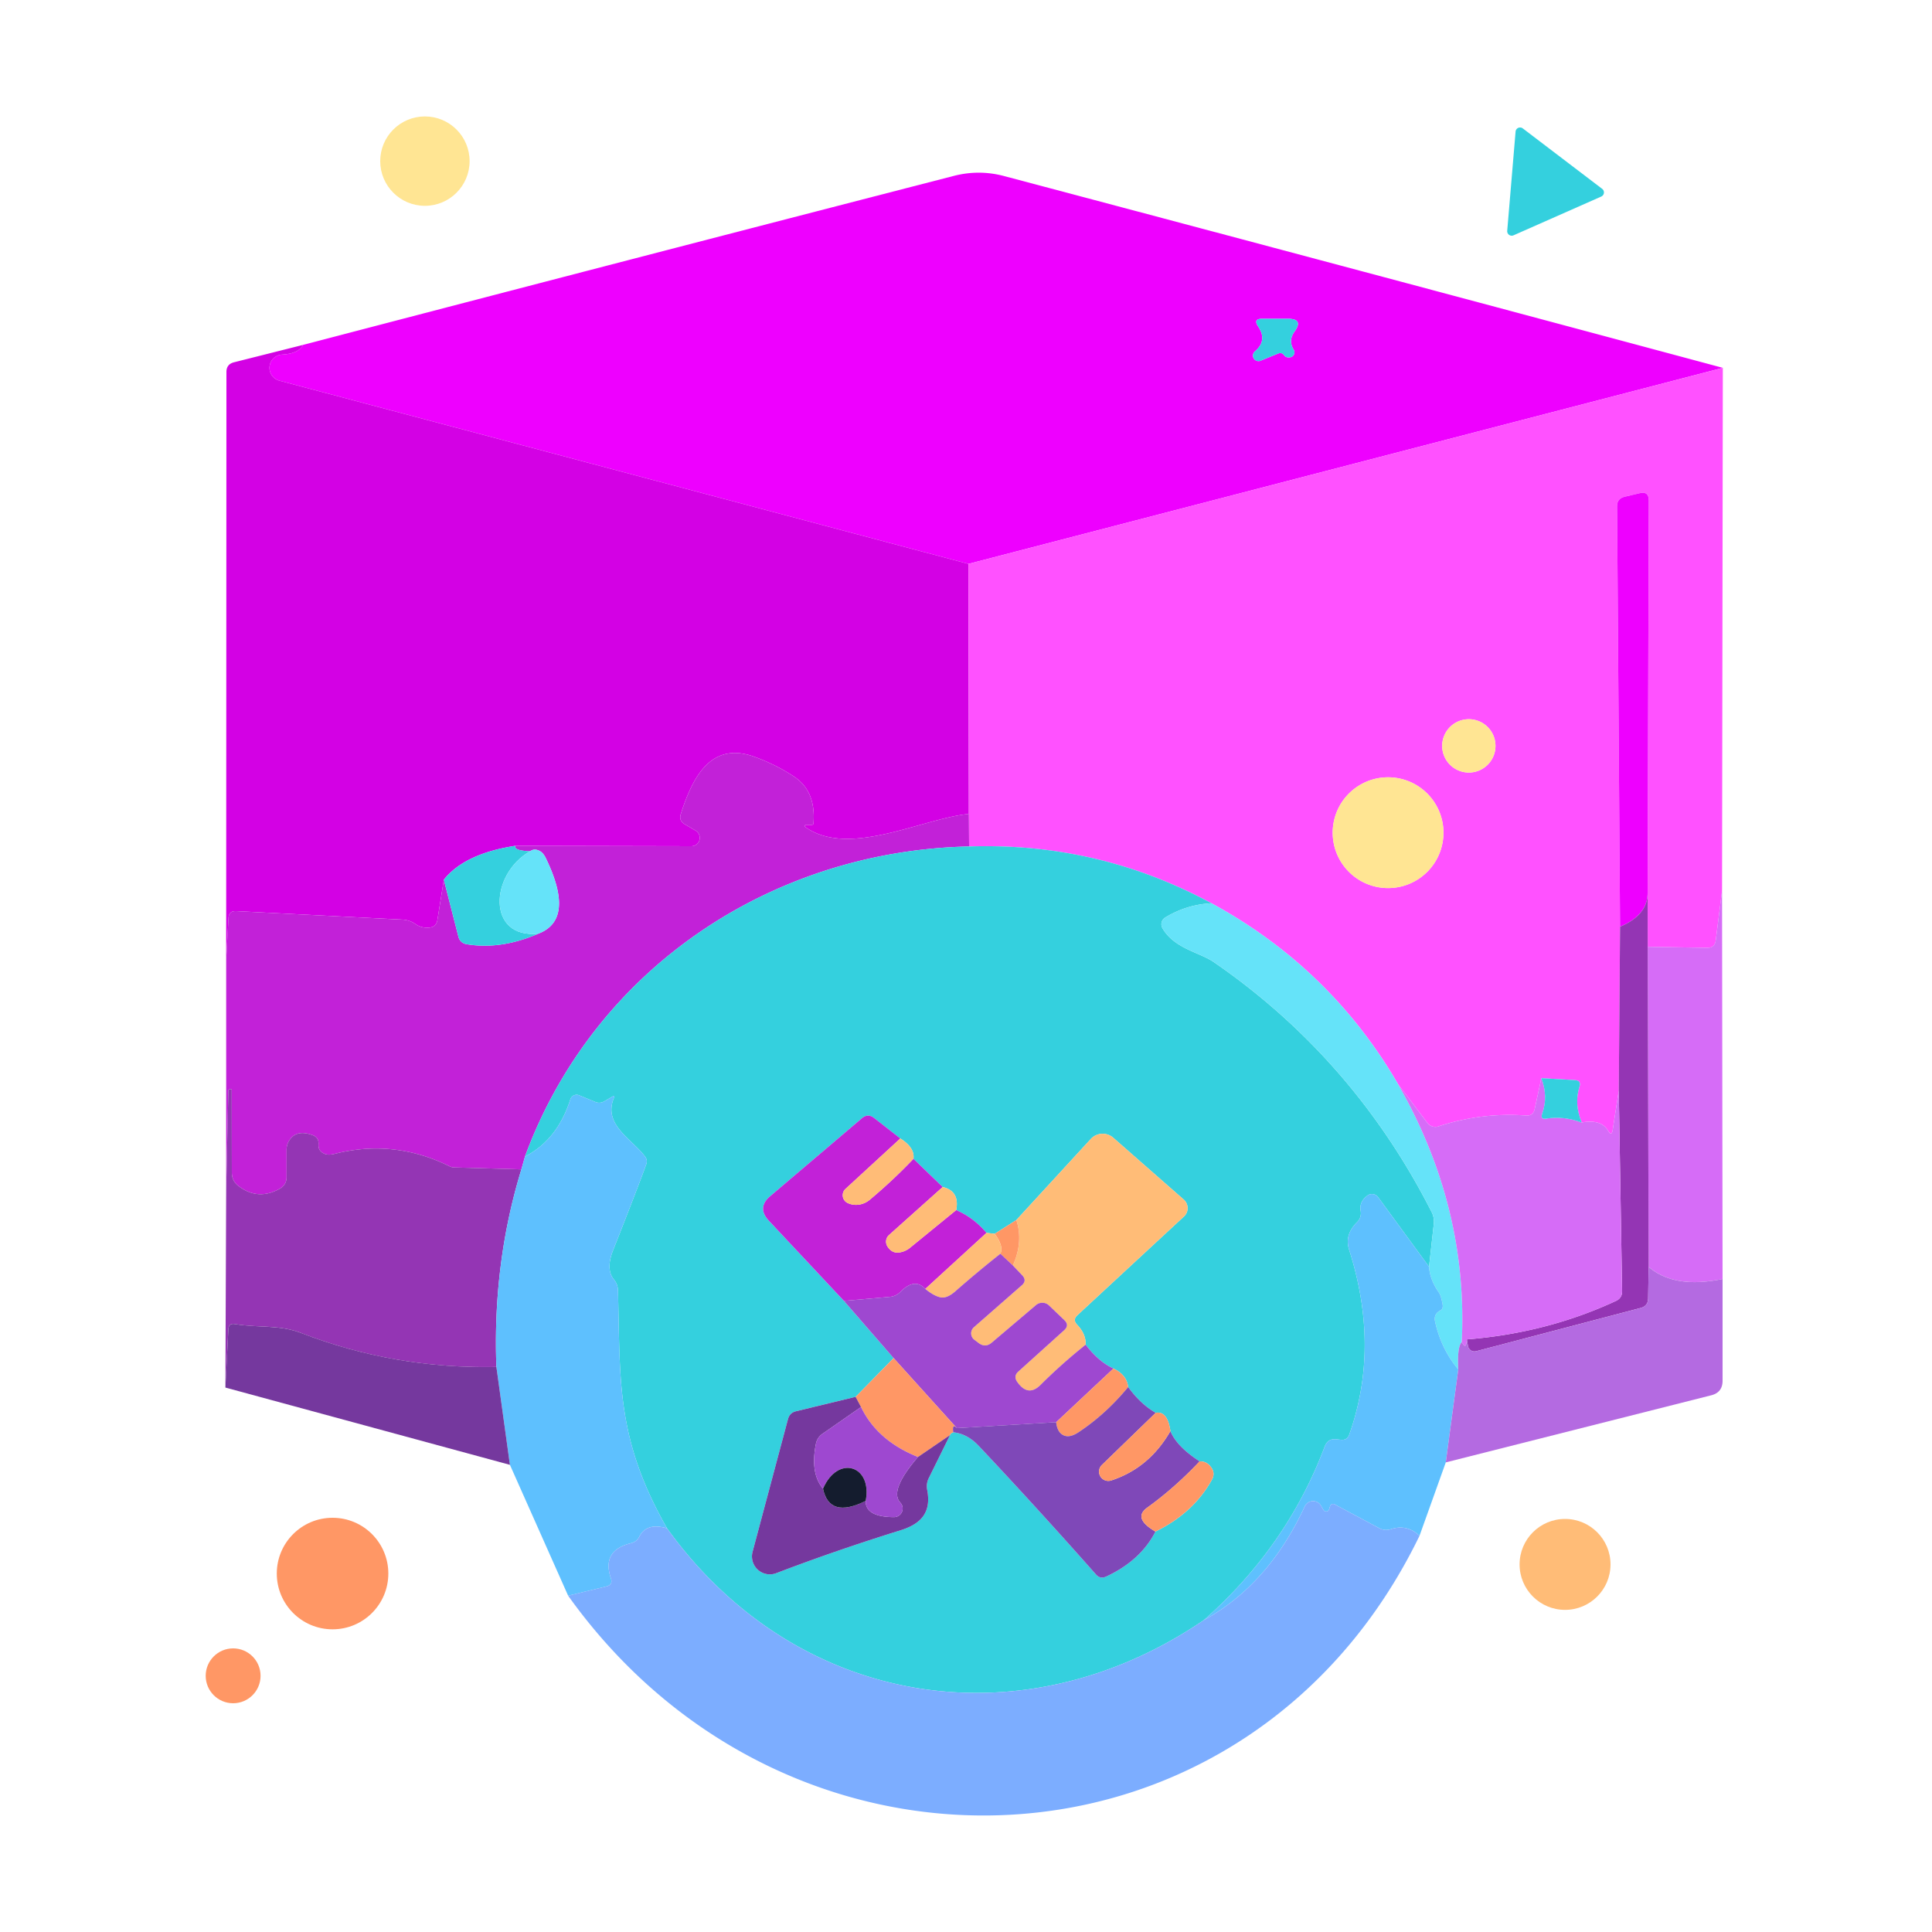 <svg xmlns="http://www.w3.org/2000/svg" viewBox="0.00 0.00 150.00 150.00"><circle fill="#ffe593" cx="32.99" cy="12.51" r="3.47"></circle><path fill="#34d0de" d="  M 117.02 17.92  L 117.67 10.21  A 0.35 0.35 0.0 0 1 118.23 9.97  L 124.39 14.66  A 0.35 0.35 0.0 0 1 124.32 15.26  L 117.51 18.27  A 0.35 0.35 0.0 0 1 117.02 17.92  Z"></path><path fill="#ee00ff" d="  M 133.76 28.56  L 75.19 43.78  L 21.71 29.56  A 1.03 1.03 0.0 0 1 21.91 27.53  Q 23.20 27.45 23.52 26.78  Q 48.71 20.19 74.04 13.66  Q 76.01 13.15 77.96 13.67  Q 105.64 21.01 133.76 28.56  Z  M 99.71 27.59  Q 99.85 27.79 100.17 27.74  A 0.39 0.39 0.0 0 0 100.44 27.15  Q 100.00 26.45 100.51 25.74  Q 101.22 24.75 100.00 24.75  L 97.99 24.75  Q 97.28 24.75 97.68 25.34  Q 98.43 26.45 97.42 27.29  A 0.43 0.43 0.0 0 0 97.86 28.01  L 99.23 27.45  Q 99.52 27.33 99.71 27.59  Z"></path><path fill="#34d0de" d="  M 99.23 27.45  L 97.86 28.01  A 0.43 0.43 0.0 0 1 97.42 27.29  Q 98.43 26.45 97.68 25.34  Q 97.28 24.75 97.99 24.75  L 100.00 24.75  Q 101.22 24.75 100.51 25.74  Q 100.00 26.45 100.44 27.15  A 0.39 0.39 0.0 0 1 100.17 27.74  Q 99.85 27.79 99.71 27.59  Q 99.52 27.33 99.23 27.45  Z"></path><path fill="#d301e4" d="  M 23.52 26.78  Q 23.20 27.45 21.91 27.53  A 1.03 1.03 0.0 0 0 21.71 29.56  L 75.19 43.78  L 75.22 63.19  C 71.56 63.56 65.91 66.62 62.52 64.21  A 0.10 0.09 62.8 0 1 62.57 64.04  L 63.03 64.04  Q 63.15 64.04 63.16 63.92  Q 63.35 61.45 61.70 60.33  Q 60.31 59.39 58.58 58.76  C 55.10 57.48 53.71 60.56 52.86 63.19  Q 52.69 63.71 53.16 63.99  L 54.01 64.49  A 0.65 0.65 0.0 0 1 53.68 65.70  L 40.01 65.67  Q 36.08 66.27 34.46 68.30  L 33.96 71.43  Q 33.87 71.97 33.33 72.02  Q 32.71 72.07 32.25 71.74  Q 31.80 71.43 31.26 71.40  L 18.35 70.74  Q 17.77 70.71 17.74 71.28  L 17.56 74.51  L 17.58 28.88  Q 17.58 28.28 18.16 28.13  L 23.52 26.78  Z"></path><path fill="#ff51ff" d="  M 133.76 28.56  L 133.70 69.15  L 133.21 73.01  Q 133.14 73.60 132.54 73.59  L 127.93 73.51  L 127.92 69.26  L 128.01 38.85  Q 128.01 38.12 127.31 38.29  L 126.13 38.57  Q 125.54 38.71 125.55 39.31  L 125.78 71.95  L 125.68 84.68  L 125.21 87.72  Q 125.13 88.26 124.85 87.79  Q 124.32 86.88 122.80 87.15  Q 122.21 85.71 122.63 84.37  Q 122.78 83.89 122.28 83.86  L 119.67 83.71  L 119.15 86.12  Q 119.03 86.65 118.48 86.61  Q 115.03 86.36 111.69 87.45  A 0.78 0.77 62.0 0 1 110.82 87.18  L 108.54 84.17  Q 103.31 75.17 94.06 70.13  Q 85.29 65.39 75.24 65.72  L 75.22 63.19  L 75.19 43.78  L 133.76 28.56  Z  M 116.11 57.91  A 2.07 2.07 0.0 0 0 114.04 55.84  A 2.07 2.07 0.0 0 0 111.97 57.91  A 2.07 2.07 0.0 0 0 114.04 59.98  A 2.07 2.07 0.0 0 0 116.11 57.91  Z  M 112.07 64.65  A 4.30 4.30 0.0 0 0 107.77 60.35  A 4.30 4.30 0.0 0 0 103.47 64.65  A 4.30 4.30 0.0 0 0 107.77 68.95  A 4.30 4.30 0.0 0 0 112.07 64.65  Z"></path><path fill="#ee00ff" d="  M 127.92 69.26  Q 127.97 71.02 125.78 71.95  L 125.55 39.31  Q 125.54 38.71 126.13 38.57  L 127.31 38.29  Q 128.01 38.12 128.01 38.85  L 127.92 69.26  Z"></path><circle fill="#ffe593" cx="114.04" cy="57.91" r="2.07"></circle><path fill="#c221d8" d="  M 75.22 63.19  L 75.24 65.72  C 59.88 66.06 46.13 75.22 40.76 89.79  L 40.48 90.79  L 35.26 90.64  A 0.77 0.75 -31.4 0 1 34.92 90.56  Q 30.61 88.42 26.00 89.58  Q 25.47 89.72 25.15 89.56  Q 24.69 89.34 24.73 88.85  Q 24.77 88.33 24.29 88.14  Q 23.11 87.69 22.54 88.43  Q 22.25 88.79 22.25 89.26  L 22.25 91.42  A 0.98 0.98 0.0 0 1 21.74 92.28  Q 20.03 93.25 18.50 92.07  Q 18.01 91.69 18.00 91.06  L 17.99 84.56  Q 17.99 84.56 17.92 84.56  Q 17.88 84.56 17.85 84.56  A 0.12 0.12 0.0 0 0 17.73 84.68  L 17.56 92.26  L 17.56 74.51  L 17.74 71.28  Q 17.77 70.71 18.35 70.74  L 31.26 71.40  Q 31.80 71.43 32.25 71.74  Q 32.71 72.07 33.33 72.02  Q 33.87 71.97 33.96 71.43  L 34.46 68.30  L 35.59 72.72  Q 35.72 73.22 36.24 73.31  Q 38.88 73.75 41.80 72.49  Q 44.69 71.38 42.37 66.61  Q 42.19 66.24 41.94 66.09  Q 41.50 65.84 41.16 66.09  Q 39.88 66.05 40.01 65.67  L 53.68 65.70  A 0.65 0.65 0.0 0 0 54.01 64.49  L 53.16 63.99  Q 52.69 63.71 52.86 63.19  C 53.71 60.56 55.10 57.48 58.58 58.76  Q 60.31 59.39 61.70 60.33  Q 63.35 61.45 63.16 63.92  Q 63.15 64.04 63.03 64.04  L 62.57 64.04  A 0.10 0.09 62.8 0 0 62.52 64.21  C 65.91 66.62 71.56 63.56 75.22 63.19  Z"></path><circle fill="#ffe593" cx="107.77" cy="64.65" r="4.30"></circle><path fill="#34d0de" d="  M 94.06 70.13  Q 92.12 70.23 90.46 71.24  A 0.61 0.61 0.0 0 0 90.25 72.06  C 91.17 73.65 93.12 73.93 94.23 74.69  C 101.49 79.68 107.15 86.22 111.14 94.08  Q 111.37 94.52 111.32 95.02  L 110.95 98.35  L 106.99 92.94  A 0.59 0.59 0.0 0 0 106.17 92.82  Q 105.52 93.30 105.64 94.00  Q 105.73 94.53 105.35 94.90  Q 104.38 95.87 104.74 97.01  Q 107.16 104.58 104.76 111.37  Q 104.59 111.85 104.08 111.78  L 103.79 111.75  Q 103.10 111.65 102.85 112.31  Q 99.91 120.11 93.46 125.79  C 79.34 135.40 61.80 132.56 51.79 118.66  C 47.79 111.65 48.17 107.13 47.98 100.19  Q 47.97 99.71 47.67 99.35  Q 47.01 98.55 47.60 97.07  Q 49.58 92.05 50.17 90.41  Q 50.30 90.08 50.08 89.79  C 49.05 88.42 46.77 87.30 47.68 85.21  Q 47.76 85.01 47.58 85.12  L 46.89 85.52  A 0.76 0.76 0.0 0 1 46.23 85.56  L 44.97 85.04  A 0.51 0.51 0.0 0 0 44.28 85.36  Q 43.27 88.51 40.76 89.79  C 46.13 75.22 59.88 66.06 75.24 65.72  Q 85.29 65.39 94.06 70.13  Z  M 65.52 101.00  L 69.38 105.44  L 66.43 108.45  L 61.80 109.57  Q 61.31 109.69 61.18 110.18  L 58.43 120.48  A 1.39 1.39 0.0 0 0 60.27 122.14  Q 64.93 120.36 69.95 118.80  C 71.57 118.29 72.31 117.37 71.99 115.69  Q 71.89 115.19 72.12 114.74  L 73.76 111.42  Q 73.73 111.32 74.01 111.20  Q 75.11 111.32 76.00 112.27  Q 80.59 117.15 85.09 122.24  Q 85.41 122.61 85.87 122.41  Q 88.55 121.17 89.71 118.91  Q 92.66 117.47 94.09 114.89  Q 94.37 114.39 94.04 113.93  Q 93.69 113.44 93.14 113.46  Q 91.36 112.31 90.87 111.11  Q 90.65 109.53 89.73 109.69  Q 88.57 109.03 87.59 107.69  Q 87.49 106.75 86.45 106.25  Q 85.30 105.73 84.29 104.40  Q 84.32 103.57 83.62 102.84  Q 83.27 102.47 83.64 102.12  L 91.92 94.45  A 0.89 0.88 44.2 0 0 91.90 93.13  L 86.44 88.34  A 1.25 1.25 0.0 0 0 84.69 88.43  L 78.91 94.72  L 77.23 95.79  L 76.59 95.72  Q 75.61 94.55 74.24 93.95  Q 74.52 92.47 73.19 92.16  L 70.92 89.97  Q 71.04 89.11 69.90 88.39  L 67.85 86.79  Q 67.38 86.43 66.92 86.82  L 59.80 92.87  Q 58.75 93.76 59.69 94.77  L 65.52 101.00  Z"></path><path fill="#34d0de" d="  M 40.01 65.67  Q 39.88 66.05 41.16 66.09  C 38.03 67.85 37.77 72.90 41.80 72.49  Q 38.88 73.75 36.24 73.31  Q 35.72 73.22 35.59 72.72  L 34.46 68.30  Q 36.08 66.27 40.01 65.67  Z"></path><path fill="#65e3f9" d="  M 41.16 66.09  Q 41.50 65.84 41.94 66.09  Q 42.19 66.24 42.37 66.61  Q 44.69 71.38 41.80 72.49  C 37.77 72.90 38.03 67.85 41.16 66.09  Z"></path><path fill="#d66cf7" d="  M 133.70 69.15  L 133.74 99.30  Q 130.00 100.08 128.00 98.36  L 127.93 73.51  L 132.54 73.59  Q 133.14 73.60 133.21 73.01  L 133.70 69.15  Z"></path><path fill="#9435b4" d="  M 127.92 69.26  L 127.93 73.51  L 128.00 98.36  L 127.96 100.81  Q 127.95 101.40 127.38 101.55  L 114.60 104.91  A 0.52 0.51 77.5 0 1 113.97 104.50  L 113.89 103.99  Q 120.09 103.50 125.47 101.00  Q 125.95 100.77 125.94 100.24  L 125.68 84.68  L 125.78 71.95  Q 127.97 71.02 127.92 69.26  Z"></path><path fill="#65e3f9" d="  M 94.06 70.13  Q 103.31 75.17 108.54 84.17  Q 114.00 93.69 113.49 104.20  Q 113.13 104.56 113.22 106.32  Q 111.89 104.74 111.42 102.61  Q 111.29 102.02 111.83 101.74  Q 112.07 101.62 112.00 101.25  Q 111.88 100.59 111.72 100.36  Q 111.02 99.37 110.95 98.35  L 111.32 95.02  Q 111.37 94.52 111.14 94.08  C 107.15 86.22 101.49 79.68 94.23 74.69  C 93.12 73.93 91.17 73.65 90.25 72.06  A 0.61 0.61 0.0 0 1 90.46 71.24  Q 92.12 70.23 94.06 70.13  Z"></path><path fill="#d66cf7" d="  M 119.67 83.71  Q 120.21 85.13 119.74 86.45  Q 119.56 86.93 120.06 86.85  Q 121.38 86.63 122.80 87.15  Q 124.32 86.88 124.85 87.79  Q 125.13 88.26 125.21 87.72  L 125.68 84.68  L 125.94 100.24  Q 125.95 100.77 125.47 101.00  Q 120.09 103.50 113.89 103.99  Q 113.84 104.87 113.49 104.20  Q 114.00 93.69 108.54 84.17  L 110.82 87.18  A 0.78 0.77 62.0 0 0 111.69 87.45  Q 115.03 86.36 118.48 86.61  Q 119.03 86.65 119.15 86.12  L 119.67 83.71  Z"></path><path fill="#34d0de" d="  M 119.67 83.71  L 122.28 83.86  Q 122.78 83.89 122.63 84.37  Q 122.21 85.71 122.80 87.15  Q 121.38 86.63 120.06 86.85  Q 119.56 86.93 119.74 86.45  Q 120.21 85.13 119.67 83.71  Z"></path><path fill="#9435b4" d="  M 40.48 90.79  Q 38.24 98.09 38.54 106.13  Q 30.63 106.29 23.40 103.50  C 21.68 102.83 20.05 103.11 18.24 102.80  Q 17.76 102.71 17.73 103.21  L 17.50 107.73  L 17.56 92.26  L 17.73 84.68  A 0.12 0.12 0.0 0 1 17.85 84.56  Q 17.88 84.56 17.92 84.56  Q 17.99 84.56 17.99 84.56  L 18.00 91.06  Q 18.01 91.69 18.50 92.07  Q 20.03 93.25 21.74 92.28  A 0.98 0.98 0.0 0 0 22.25 91.42  L 22.25 89.26  Q 22.25 88.79 22.54 88.43  Q 23.11 87.69 24.29 88.14  Q 24.77 88.33 24.73 88.85  Q 24.69 89.34 25.15 89.56  Q 25.47 89.72 26.00 89.58  Q 30.61 88.42 34.92 90.56  A 0.77 0.75 -31.4 0 0 35.26 90.64  L 40.48 90.79  Z"></path><path fill="#5ec0fe" d="  M 51.79 118.66  Q 50.20 118.19 49.64 119.30  Q 49.44 119.70 49.00 119.81  Q 46.69 120.37 47.43 122.54  Q 47.60 123.04 47.08 123.17  L 44.11 123.89  L 39.59 113.73  L 38.54 106.13  Q 38.24 98.09 40.48 90.79  L 40.76 89.79  Q 43.27 88.51 44.28 85.36  A 0.51 0.51 0.0 0 1 44.97 85.04  L 46.23 85.56  A 0.76 0.76 0.0 0 0 46.89 85.52  L 47.58 85.12  Q 47.76 85.01 47.68 85.21  C 46.77 87.30 49.05 88.42 50.08 89.79  Q 50.30 90.08 50.17 90.41  Q 49.58 92.05 47.60 97.07  Q 47.01 98.55 47.67 99.35  Q 47.97 99.71 47.98 100.19  C 48.17 107.13 47.79 111.65 51.79 118.66  Z"></path><path fill="#c221d8" d="  M 69.90 88.39  L 65.65 92.30  A 0.67 0.67 0.0 0 0 65.83 93.41  C 66.38 93.66 67.04 93.56 67.54 93.14  Q 69.32 91.65 70.92 89.97  L 73.19 92.16  L 69.02 95.89  A 0.70 0.69 52.2 0 0 68.91 96.79  Q 69.24 97.29 69.75 97.25  Q 70.25 97.20 70.65 96.88  L 74.24 93.95  Q 75.61 94.55 76.59 95.72  L 71.84 100.07  Q 71.02 99.19 69.93 100.28  Q 69.57 100.65 69.06 100.69  L 65.52 101.00  L 59.69 94.77  Q 58.75 93.76 59.80 92.87  L 66.92 86.82  Q 67.38 86.43 67.85 86.79  L 69.90 88.39  Z"></path><path fill="#ffbc77" d="  M 84.29 104.40  Q 82.39 105.92 80.78 107.53  Q 79.81 108.49 78.97 107.28  Q 78.67 106.84 79.06 106.49  L 82.63 103.27  Q 83.04 102.89 82.64 102.50  L 81.45 101.36  A 0.76 0.75 -42.9 0 0 80.43 101.33  L 77.00 104.24  Q 76.51 104.66 75.99 104.28  L 75.66 104.03  A 0.63 0.63 0.0 0 1 75.62 103.04  L 79.33 99.79  Q 79.75 99.43 79.37 99.02  L 78.64 98.25  Q 79.46 96.41 78.91 94.72  L 84.69 88.43  A 1.25 1.25 0.0 0 1 86.44 88.34  L 91.90 93.13  A 0.89 0.88 44.2 0 1 91.92 94.45  L 83.64 102.12  Q 83.27 102.47 83.62 102.84  Q 84.32 103.57 84.29 104.40  Z"></path><path fill="#ffbc77" d="  M 69.90 88.39  Q 71.04 89.11 70.92 89.97  Q 69.32 91.65 67.54 93.14  C 67.04 93.56 66.38 93.66 65.83 93.41  A 0.67 0.67 0.0 0 1 65.65 92.30  L 69.90 88.39  Z"></path><path fill="#ffbc77" d="  M 73.19 92.16  Q 74.52 92.47 74.24 93.95  L 70.65 96.88  Q 70.25 97.20 69.75 97.25  Q 69.24 97.29 68.91 96.79  A 0.70 0.69 52.2 0 1 69.02 95.89  L 73.19 92.16  Z"></path><path fill="#5ec0fe" d="  M 110.95 98.35  Q 111.02 99.37 111.72 100.36  Q 111.88 100.59 112.00 101.25  Q 112.07 101.62 111.83 101.74  Q 111.29 102.02 111.42 102.61  Q 111.89 104.74 113.22 106.32  L 112.25 113.54  L 110.21 119.24  Q 109.23 118.31 107.97 118.73  Q 107.51 118.87 107.09 118.65  L 103.61 116.79  A 0.24 0.24 0.0 0 0 103.27 116.93  L 103.19 117.19  A 0.24 0.24 0.0 0 1 102.76 117.24  L 102.56 116.90  A 0.71 0.71 0.0 0 0 101.30 116.96  Q 98.48 123.04 93.46 125.79  Q 99.91 120.11 102.85 112.31  Q 103.10 111.65 103.79 111.75  L 104.08 111.78  Q 104.59 111.85 104.76 111.37  Q 107.16 104.58 104.74 97.01  Q 104.38 95.87 105.35 94.90  Q 105.73 94.53 105.64 94.00  Q 105.52 93.30 106.17 92.82  A 0.59 0.59 0.0 0 1 106.99 92.94  L 110.95 98.35  Z"></path><path fill="#ff9765" d="  M 78.91 94.72  Q 79.46 96.41 78.64 98.25  L 77.67 97.34  Q 77.95 96.77 77.23 95.79  L 78.91 94.72  Z"></path><path fill="#ffbc77" d="  M 76.59 95.72  L 77.23 95.79  Q 77.95 96.77 77.67 97.34  Q 75.90 98.74 74.18 100.25  Q 73.53 100.82 73.04 100.73  Q 72.50 100.62 71.84 100.07  L 76.59 95.72  Z"></path><path fill="#9e48d0" d="  M 77.67 97.34  L 78.64 98.25  L 79.37 99.02  Q 79.75 99.43 79.33 99.79  L 75.62 103.04  A 0.63 0.63 0.0 0 0 75.66 104.03  L 75.99 104.28  Q 76.51 104.66 77.00 104.24  L 80.43 101.33  A 0.76 0.75 -42.9 0 1 81.45 101.36  L 82.64 102.50  Q 83.04 102.89 82.63 103.27  L 79.06 106.49  Q 78.67 106.84 78.97 107.28  Q 79.81 108.49 80.78 107.53  Q 82.39 105.92 84.29 104.40  Q 85.30 105.73 86.45 106.25  L 82.00 110.42  L 74.29 110.88  L 69.38 105.44  L 65.52 101.00  L 69.06 100.69  Q 69.57 100.65 69.93 100.28  Q 71.02 99.19 71.84 100.07  Q 72.50 100.62 73.04 100.73  Q 73.53 100.82 74.18 100.25  Q 75.90 98.74 77.67 97.34  Z"></path><path fill="#b46ae1" d="  M 128.00 98.36  Q 130.00 100.08 133.74 99.30  L 133.74 107.20  Q 133.74 108.11 132.86 108.33  L 112.25 113.54  L 113.22 106.32  Q 113.13 104.56 113.49 104.20  Q 113.84 104.87 113.89 103.99  L 113.97 104.50  A 0.52 0.51 77.5 0 0 114.60 104.91  L 127.38 101.55  Q 127.95 101.40 127.96 100.81  L 128.00 98.36  Z"></path><path fill="#75389e" d="  M 38.54 106.13  L 39.59 113.73  L 17.50 107.73  L 17.73 103.21  Q 17.76 102.71 18.24 102.80  C 20.05 103.11 21.68 102.83 23.40 103.50  Q 30.63 106.29 38.54 106.13  Z"></path><path fill="#ff9765" d="  M 69.38 105.44  L 74.29 110.88  Q 73.91 110.49 74.01 111.20  Q 73.73 111.32 73.76 111.42  L 71.27 113.12  Q 68.10 111.85 66.85 109.24  L 66.43 108.45  L 69.38 105.44  Z"></path><path fill="#ff9765" d="  M 86.45 106.25  Q 87.49 106.75 87.59 107.69  Q 85.84 109.81 83.72 111.21  Q 83.12 111.60 82.70 111.48  Q 82.10 111.31 82.00 110.42  L 86.45 106.25  Z"></path><path fill="#7f48b8" d="  M 87.59 107.69  Q 88.57 109.03 89.73 109.69  L 85.56 113.73  A 0.72 0.72 0.0 0 0 86.28 114.94  Q 89.22 113.98 90.87 111.11  Q 91.36 112.31 93.14 113.46  Q 91.19 115.53 89.06 117.06  Q 87.93 117.88 89.71 118.91  Q 88.55 121.17 85.87 122.41  Q 85.41 122.61 85.09 122.24  Q 80.59 117.15 76.00 112.27  Q 75.11 111.32 74.01 111.20  Q 73.91 110.49 74.29 110.88  L 82.00 110.42  Q 82.10 111.31 82.70 111.48  Q 83.12 111.60 83.72 111.21  Q 85.84 109.81 87.59 107.69  Z"></path><path fill="#75389e" d="  M 66.43 108.45  L 66.85 109.24  L 63.87 111.31  Q 63.45 111.60 63.35 112.09  Q 62.89 114.38 63.90 115.58  Q 64.39 117.93 67.21 116.53  Q 67.19 117.78 69.41 117.79  A 0.67 0.67 0.0 0 0 69.90 116.66  Q 69.02 115.74 71.27 113.12  L 73.76 111.42  L 72.12 114.74  Q 71.89 115.19 71.99 115.69  C 72.31 117.37 71.57 118.29 69.95 118.80  Q 64.93 120.36 60.27 122.14  A 1.39 1.39 0.0 0 1 58.43 120.48  L 61.18 110.18  Q 61.31 109.69 61.80 109.57  L 66.43 108.45  Z"></path><path fill="#9e48d0" d="  M 66.85 109.24  Q 68.10 111.85 71.27 113.12  Q 69.02 115.74 69.90 116.66  A 0.67 0.67 0.0 0 1 69.41 117.79  Q 67.19 117.78 67.21 116.53  C 67.75 113.77 65.05 112.92 63.90 115.58  Q 62.89 114.38 63.35 112.09  Q 63.45 111.60 63.87 111.31  L 66.85 109.24  Z"></path><path fill="#ff9765" d="  M 89.73 109.69  Q 90.65 109.53 90.87 111.11  Q 89.22 113.98 86.28 114.94  A 0.72 0.72 0.0 0 1 85.56 113.73  L 89.73 109.69  Z"></path><path fill="#ff9765" d="  M 93.14 113.46  Q 93.69 113.44 94.04 113.93  Q 94.37 114.39 94.09 114.89  Q 92.66 117.47 89.71 118.91  Q 87.93 117.88 89.06 117.06  Q 91.19 115.53 93.14 113.46  Z"></path><path fill="#141c2e" d="  M 67.21 116.53  Q 64.39 117.93 63.90 115.58  C 65.05 112.92 67.75 113.77 67.21 116.53  Z"></path><path fill="#7cadff" d="  M 110.21 119.24  C 96.99 146.48 61.46 148.16 44.11 123.89  L 47.08 123.17  Q 47.60 123.04 47.43 122.54  Q 46.69 120.37 49.00 119.81  Q 49.44 119.70 49.64 119.30  Q 50.20 118.19 51.79 118.66  C 61.80 132.56 79.34 135.40 93.46 125.79  Q 98.48 123.04 101.30 116.96  A 0.71 0.71 0.0 0 1 102.56 116.90  L 102.76 117.24  A 0.24 0.24 0.0 0 0 103.19 117.19  L 103.27 116.93  A 0.24 0.24 0.0 0 1 103.61 116.79  L 107.09 118.65  Q 107.51 118.87 107.97 118.73  Q 109.23 118.31 110.21 119.24  Z"></path><circle fill="#ff9765" cx="25.82" cy="122.17" r="4.33"></circle><circle fill="#ffbc77" cx="121.51" cy="121.46" r="3.53"></circle><circle fill="#ff9765" cx="18.10" cy="130.11" r="2.13"></circle></svg>